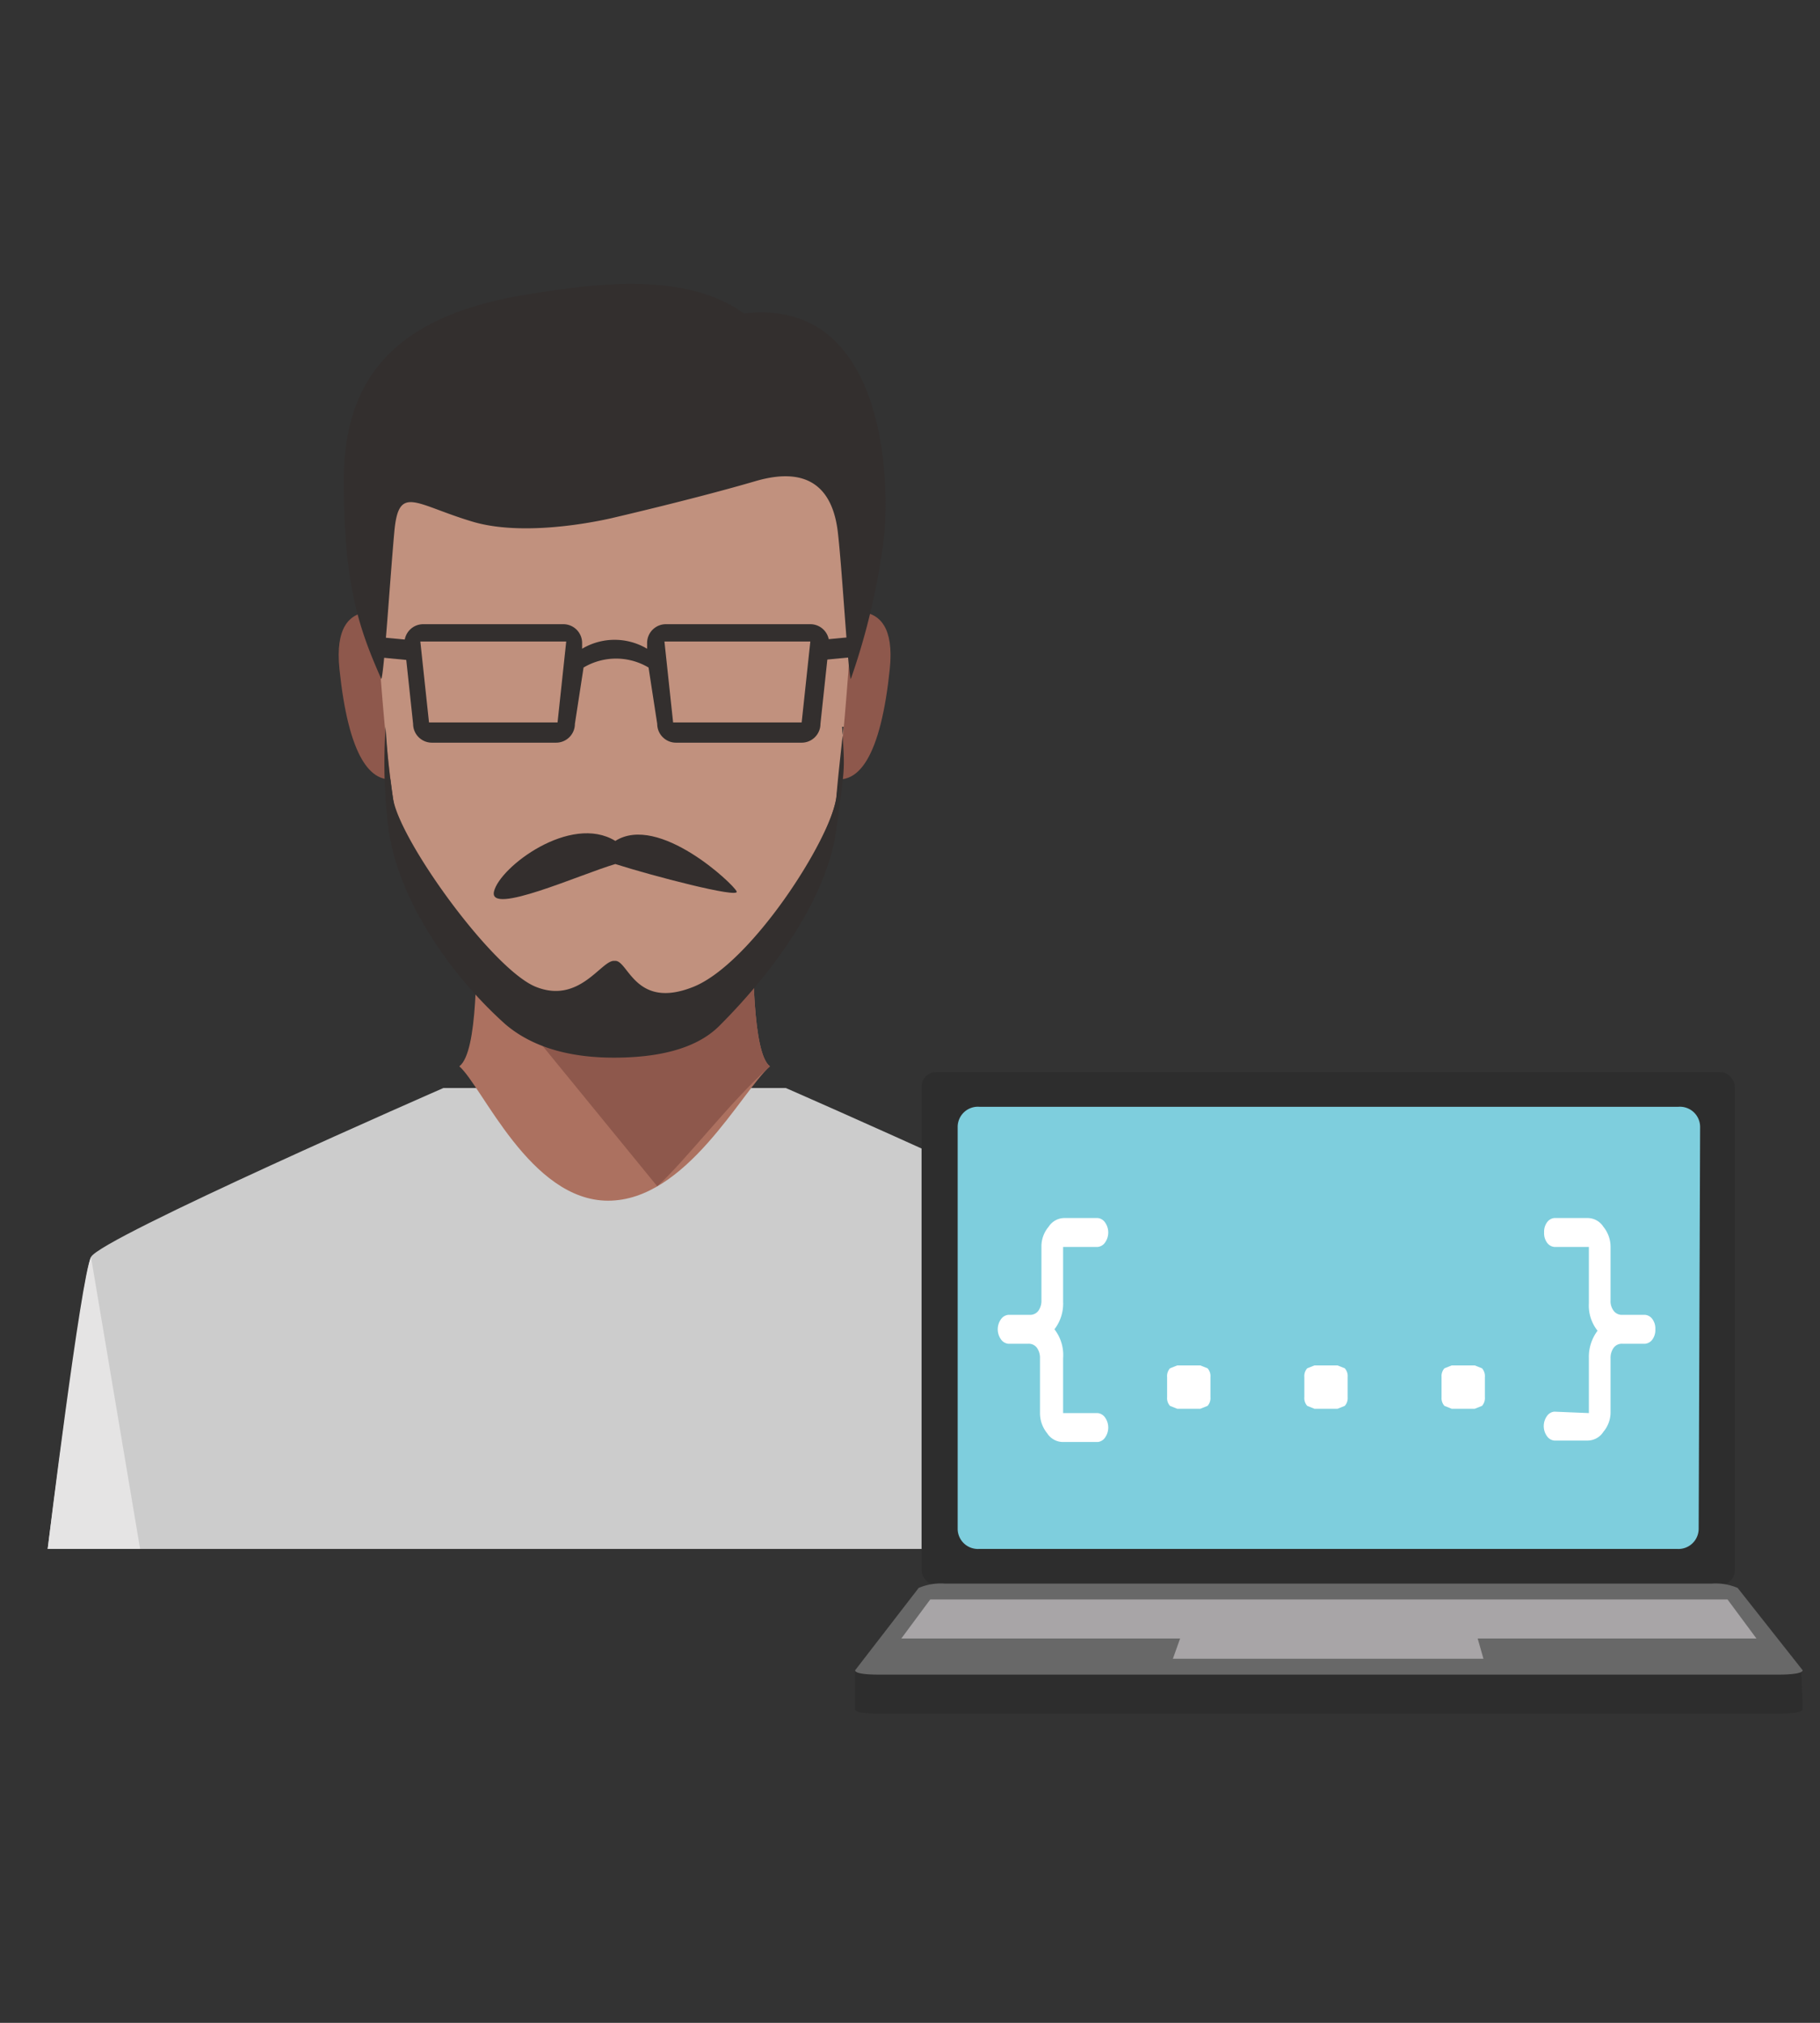 <svg id="Layer_1" data-name="Layer 1" xmlns="http://www.w3.org/2000/svg" width="126" height="140" viewBox="0 0 126 140">
  <rect x="0" y="0" width="126" height="140" fill="#333333" stroke="none"/>
  <defs>
    <style>
      .cls-1, .cls-13 {
        fill: #fff;
      }

      .cls-1 {
        opacity: 0;
      }

      .cls-2 {
        fill: #ccc;
      }

      .cls-3 {
        fill: #8e584c;
      }

      .cls-4 {
        fill: #ac7160;
      }

      .cls-5 {
        fill: #c1917e;
      }

      .cls-6 {
        fill: #332f2e;
      }

      .cls-7 {
        fill: #a8a5a7;
      }

      .cls-8 {
        fill: #e5e4e4;
      }

      .cls-9 {
        fill: #332e2d;
      }

      .cls-10 {
        fill: #2d2d2d;
      }

      .cls-11 {
        fill: #686868;
      }

      .cls-12 {
        fill: #7ecedd;
      }
    </style>
  </defs>
  <title>development-tech-programming</title>
  <rect class="cls-1" width="126" height="140"/>
  <g id="RB_Development_" data-name="RB Development ">
    <g id="Group_2957" data-name="Group 2957">
      <g id="Group_2765" data-name="Group 2765">
        <path id="Path_7308" data-name="Path 7308" class="cls-2" d="M78.3,87.3C77.7,86,53.9,75.6,53.9,75.6H30.2S6.4,86,5.8,87.3s-3,20.2-3,20.2H81.3S79,88.7,78.3,87.3Z" transform="translate(0.5 -0.3)"/>
        <path id="Path_7309" data-name="Path 7309" class="cls-3" d="M27.1,43.1s-4.7-2.3-4.1,3.5,2.1,8.5,4.5,7.4Z" transform="translate(0.5 -0.3)"/>
        <path id="Path_7310" data-name="Path 7310" class="cls-3" d="M57,43.1s4.7-2.3,4.1,3.5-2.1,8.5-4.5,7.4Z" transform="translate(0.5 -0.3)"/>
        <path id="Path_7311" data-name="Path 7311" class="cls-4" d="M51.6,63.2H32.5c0,3.8.1,9.9-1.2,10.9,1.6,1.4,4.9,9.3,10.3,9.3s9.2-7.5,11.2-9.3C51.6,73.2,51.6,67,51.6,63.2Z" transform="translate(0.5 -0.3)"/>
        <path id="Path_7312" data-name="Path 7312" class="cls-3" d="M45,82.4c2-1.8,4.9-5.7,7.8-8.3-1.2-.9-1.2-7.1-1.2-10.9H32.5c0,1.2,0,2.6,0,3.9Z" transform="translate(0.5 -0.3)"/>
        <path id="Path_7313" data-name="Path 7313" class="cls-5" d="M42,22.6c-10.4,0-16.9,5.7-16.7,13.5s.8,15.1,1.4,19.4,5.8,13,9.9,14.5A12.8,12.8,0,0,0,42,71.1h.1A12.3,12.3,0,0,0,47.5,70c4.1-1.6,9.5-11.7,9.9-14.5s1.2-12,1.4-19.4S52.5,22.6,42,22.6Z" transform="translate(0.5 -0.3)"/>
        <path id="Path_7314" data-name="Path 7314" class="cls-6" d="M57.9,50.6c-.2,1.9-.4,3.6-.5,4.9C57,58.4,51.5,67,47.5,68.6s-4.5-1.8-5.4-1.8H42c-.9,0-2.4,3-5.4,1.8s-9.5-10.2-9.9-13.1c-.2-1.3-.4-3-.5-4.9h0a36.3,36.3,0,0,0,.2,7.1c.7,5,4.4,10.2,8.1,13.5,2,1.7,4.7,2.3,7.5,2.3s5.6-.5,7.3-2.2c4.1-4.1,7.5-9.1,8.1-13.6s.6-3.9.4-7.1Z" transform="translate(0.5 -0.3)"/>
        <path id="Path_7315" data-name="Path 7315" class="cls-7" d="M78.3,87.3l-3.4,20.2h6.4S79,88.7,78.3,87.3Z" transform="translate(0.5 -0.3)"/>
        <path id="Path_7316" data-name="Path 7316" class="cls-8" d="M5.8,87.3l3.4,20.2H2.8S5.1,88.7,5.8,87.3Z" transform="translate(0.5 -0.3)"/>
        <path id="Path_7317" data-name="Path 7317" class="cls-6" d="M55.5,43.5H45.6a1.3,1.3,0,0,0-1.3,1.3h0v.4a4.4,4.4,0,0,0-4.5,0v-.4a1.3,1.3,0,0,0-1.3-1.3H28.8a1.3,1.3,0,0,0-1.3,1.3h0l.6,5.6a1.3,1.3,0,0,0,1.3,1.3H38a1.3,1.3,0,0,0,1.3-1.3h0l.6-3.9a4.4,4.4,0,0,1,4.5,0l.6,3.9a1.3,1.3,0,0,0,1.3,1.3h8.7a1.3,1.3,0,0,0,1.3-1.3h0l.6-5.6a1.3,1.3,0,0,0-1.3-1.3ZM38.1,50.3H29.2l-.6-5.6H38.7Zm16.9,0H46.1l-.6-5.6H55.6Z" transform="translate(0.5 -0.3)"/>
        <path id="Path_7318" data-name="Path 7318" class="cls-6" d="M25.8,44.4v1.4l2.1.2V44.6Z" transform="translate(0.5 -0.3)"/>
        <path id="Path_7319" data-name="Path 7319" class="cls-6" d="M58.3,44.4v1.4l-2.1.2V44.6Z" transform="translate(0.5 -0.3)"/>
        <path id="Path_7320" data-name="Path 7320" class="cls-6" d="M51,22c-4.2-3.1-11.2-1.9-14.5-1.4C27,22,23.3,26.3,23.3,33.6s1.1,10.3,2.6,13.7c.2-.5.6-6.9.9-10.2s1.4-1.9,5.4-.7,9.9-.3,9.9-.3,5.6-1.3,9.7-2.5,5.4,1,5.7,3.5.7,9.7.9,10.2a47.4,47.4,0,0,0,2.3-9.8C61.2,32.1,60.2,20.9,51,22Z" transform="translate(0.5 -0.3)"/>
        <path id="Path_7321" data-name="Path 7321" class="cls-9" d="M42.1,58.5c-3.1-1.9-8,1.8-8.4,3.5s6-1.2,8.4-1.9c2.5.8,8.6,2.4,8.4,1.9S45.1,56.6,42.1,58.5Z" transform="translate(0.5 -0.3)"/>
      </g>
      <g id="Group_2767" data-name="Group 2767">
        <rect id="Rectangle_951" data-name="Rectangle 951" class="cls-10" x="63.8" y="74.2" width="56.3" height="35.49" rx="1" ry="1"/>
        <path id="Path_7328" data-name="Path 7328" class="cls-10" d="M124.2,115.9l-4.4-5.7a3.9,3.9,0,0,0-1.8-.3H64.9a3.9,3.9,0,0,0-1.8.3l-4.4,5.7v2.7c0,.2.6.3,1.7.3h62.2c1,0,1.7-.1,1.7-.3Z" transform="translate(0.5 -0.3)"/>
        <path id="Path_7329" data-name="Path 7329" class="cls-11" d="M119.8,110.2a3.9,3.9,0,0,0-1.8-.3H64.9a3.9,3.9,0,0,0-1.8.3l-4.4,5.7c0,.2.6.3,1.7.3h62.2c1,0,1.7-.1,1.7-.3Z" transform="translate(0.5 -0.3)"/>
        <path id="Path_7330" data-name="Path 7330" class="cls-12" d="M117.1,106.1a1.4,1.4,0,0,1-1.5,1.4H67.3a1.4,1.4,0,0,1-1.5-1.4V78.3a1.4,1.4,0,0,1,1.5-1.4h48.4a1.4,1.4,0,0,1,1.5,1.4Z" transform="translate(0.5 -0.3)"/>
        <path id="Path_7331" data-name="Path 7331" class="cls-7" d="M101.8,113.7h19.3l-2-2.7H63.9l-2,2.7H81.2l-.5,1.4h21.5Z" transform="translate(0.5 -0.3)"/>
        <g id="Group_2766" data-name="Group 2766">
          <path id="Path_7332" data-name="Path 7332" class="cls-13" d="M73.1,86.6v3.8a2.9,2.9,0,0,1-.6,1.9,2.9,2.9,0,0,1,.6,2v3.8h2.4a.7.7,0,0,1,.5.3,1.2,1.2,0,0,1,0,1.4.7.7,0,0,1-.5.3H73.1a1.3,1.3,0,0,1-1.1-.6,2.2,2.2,0,0,1-.5-1.4V94.3a1.2,1.2,0,0,0-.2-.7.7.7,0,0,0-.6-.3H69.3a.7.7,0,0,1-.5-.3,1.2,1.2,0,0,1,0-1.4.7.7,0,0,1,.5-.3h1.5a.7.7,0,0,0,.6-.3,1.2,1.2,0,0,0,.2-.7V86.5a2.1,2.1,0,0,1,.5-1.3,1.3,1.3,0,0,1,1.1-.6h2.3a.7.7,0,0,1,.5.3,1.2,1.2,0,0,1,0,1.4.7.7,0,0,1-.5.3Z" transform="translate(0.5 -0.3)"/>
          <path id="Path_7333" data-name="Path 7333" class="cls-13" d="M81,94.8h1.6l.5.2a.8.8,0,0,1,.2.6V97a.8.8,0,0,1-.2.6l-.5.2H81l-.5-.2a.8.8,0,0,1-.2-.6V95.6a.8.8,0,0,1,.2-.6Z" transform="translate(0.5 -0.3)"/>
          <path id="Path_7334" data-name="Path 7334" class="cls-13" d="M90.5,94.8h1.6l.5.2a.8.8,0,0,1,.2.6V97a.8.8,0,0,1-.2.6l-.5.2H90.5l-.5-.2a.8.8,0,0,1-.2-.6V95.6a.8.8,0,0,1,.2-.6Z" transform="translate(0.5 -0.3)"/>
          <path id="Path_7335" data-name="Path 7335" class="cls-13" d="M100,94.8h1.6l.5.2a.8.8,0,0,1,.2.6V97a.8.8,0,0,1-.2.6l-.5.2H100l-.5-.2a.8.8,0,0,1-.2-.6V95.6a.8.8,0,0,1,.2-.6Z" transform="translate(0.5 -0.3)"/>
          <path id="Path_7336" data-name="Path 7336" class="cls-13" d="M109.5,98.1V94.3a3,3,0,0,1,.6-1.9,2.8,2.8,0,0,1-.6-1.9V86.6h-2.4a.7.7,0,0,1-.5-.3,1.1,1.1,0,0,1-.2-.7,1.1,1.1,0,0,1,.2-.7.7.7,0,0,1,.5-.3h2.3a1.3,1.3,0,0,1,1.1.6,2.2,2.2,0,0,1,.5,1.4v3.7a1.1,1.1,0,0,0,.2.7.7.7,0,0,0,.6.3h1.6a.7.7,0,0,1,.5.3,1.1,1.1,0,0,1,.2.7,1.1,1.1,0,0,1-.2.7.7.7,0,0,1-.5.3h-1.6a.7.7,0,0,0-.6.3,1.2,1.2,0,0,0-.2.7v3.8a2.1,2.1,0,0,1-.5,1.3,1.3,1.3,0,0,1-1.1.6h-2.3a.7.7,0,0,1-.5-.3,1.2,1.2,0,0,1,0-1.4.7.7,0,0,1,.5-.3Z" transform="translate(0.5 -0.3)"/>
        </g>
      </g>
    </g>
  </g>
</svg>
